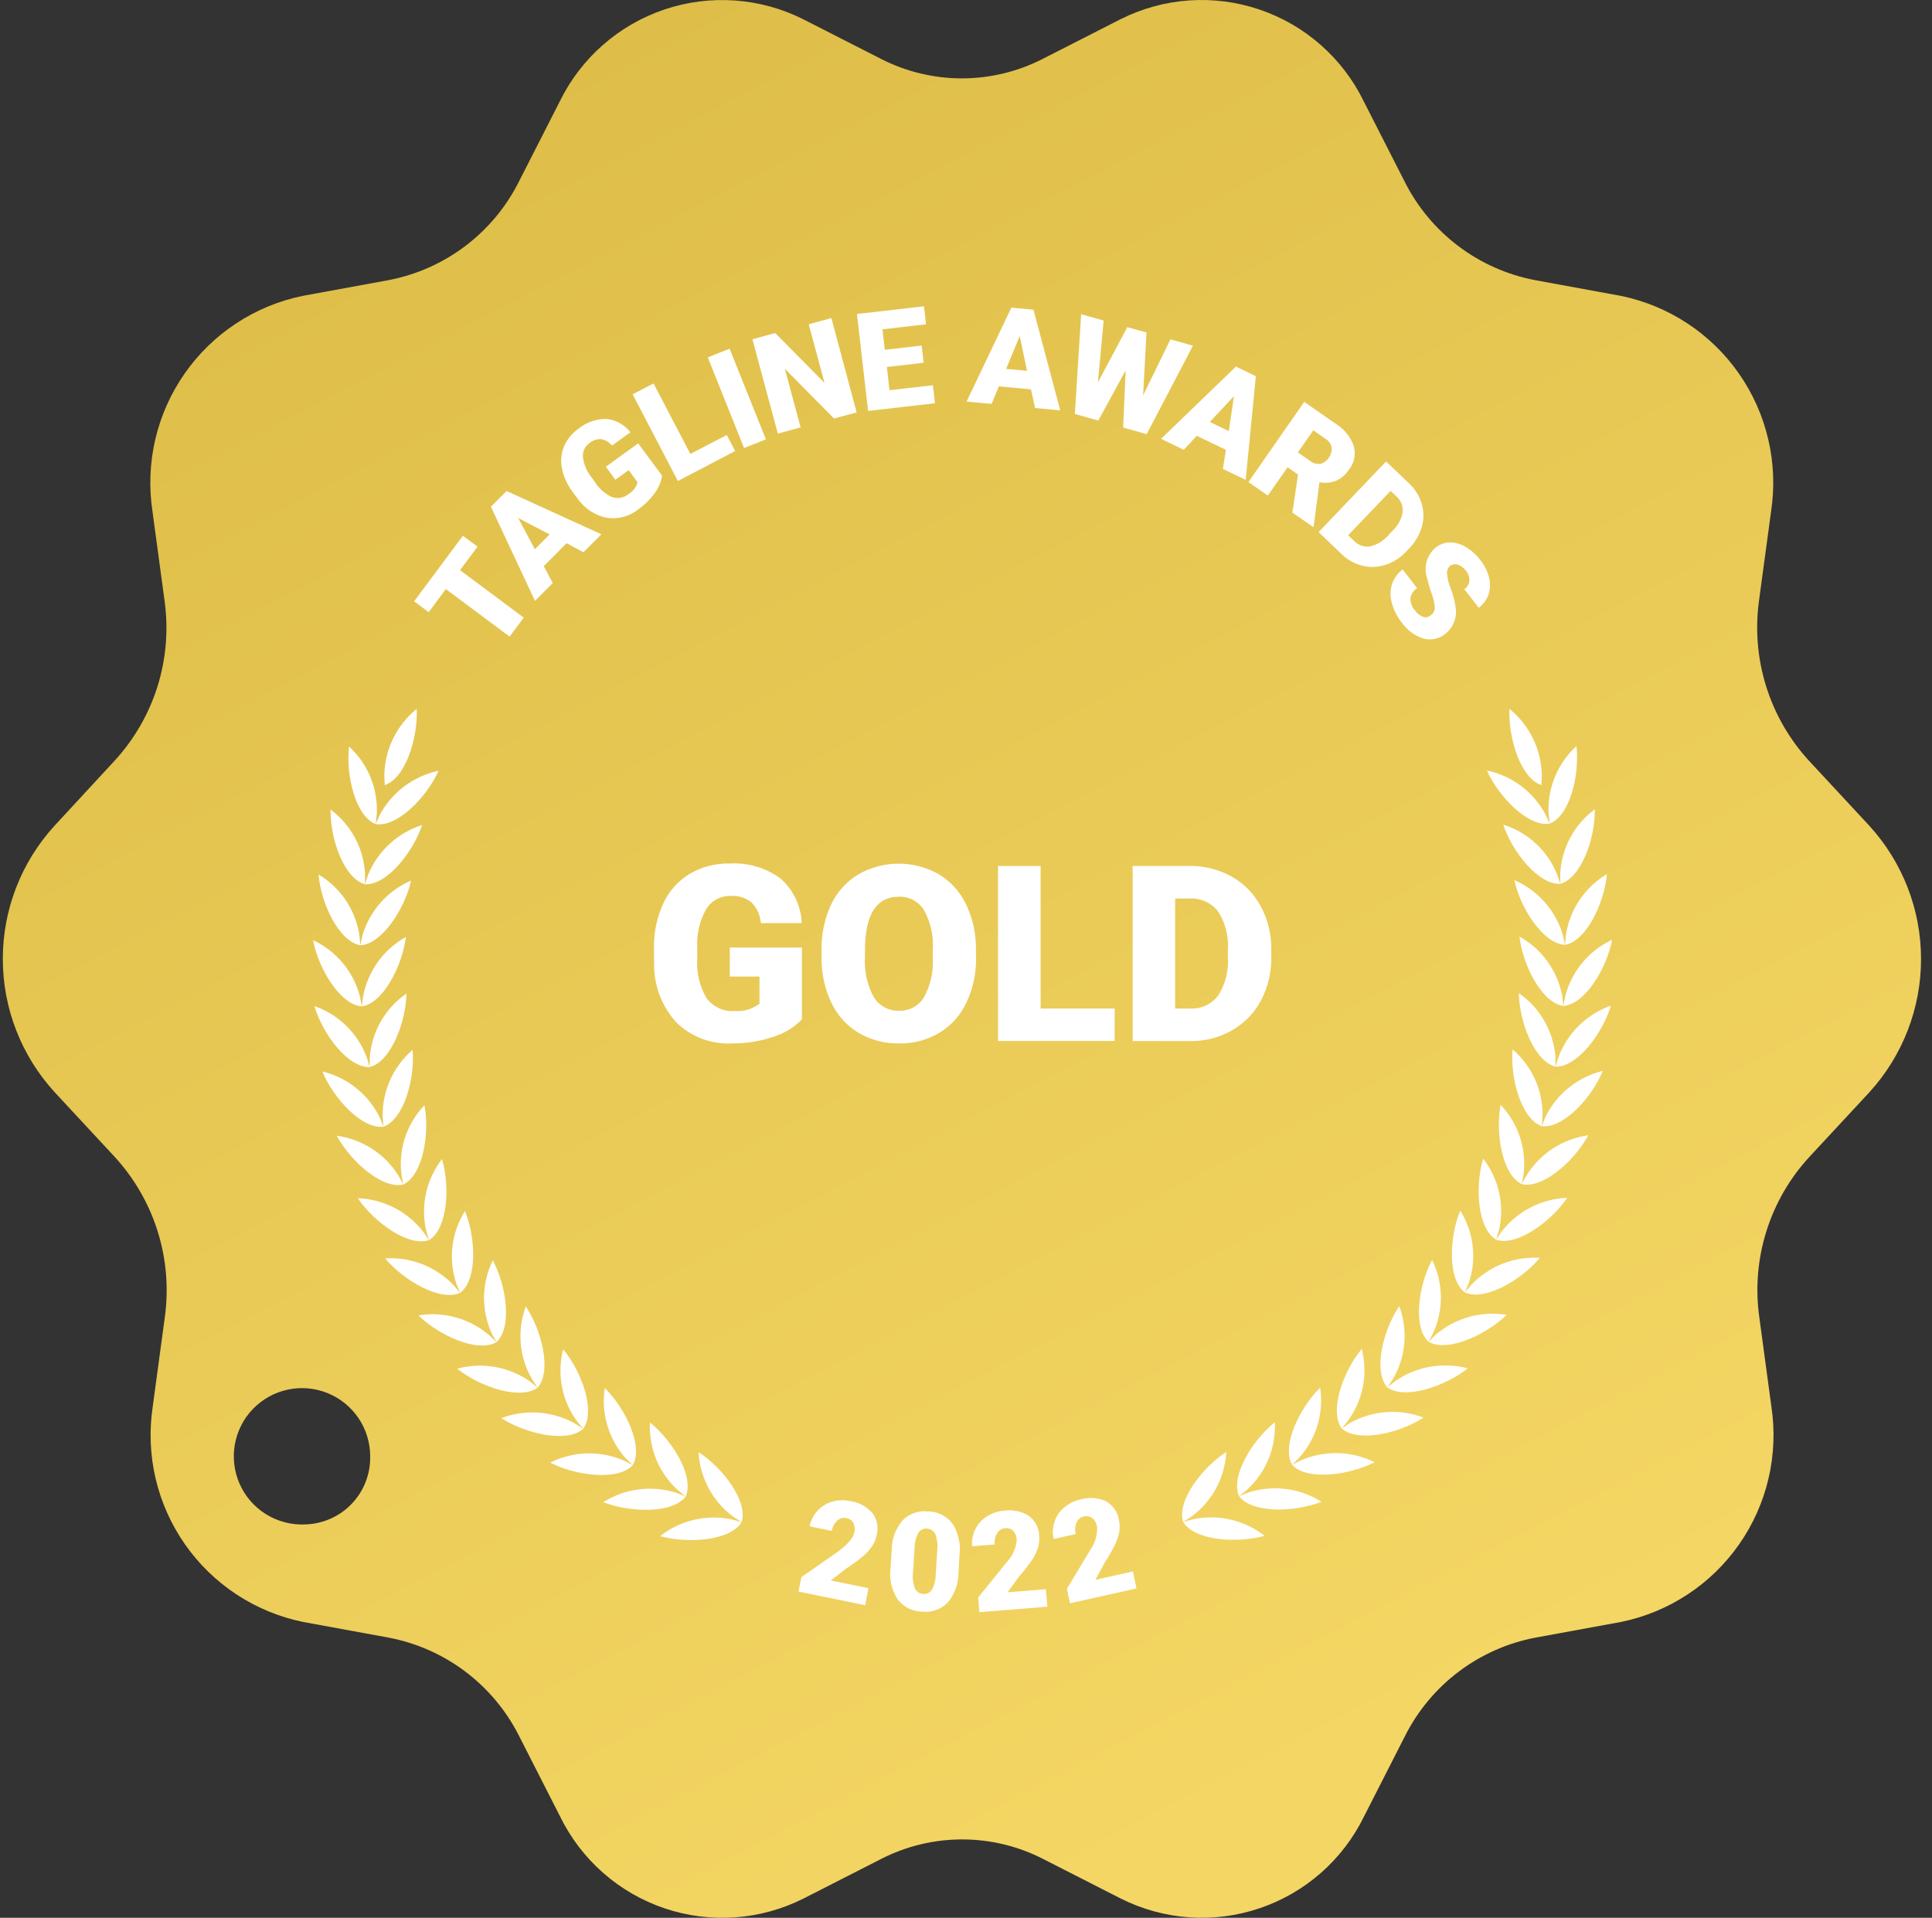 <?xml version="1.0" encoding="UTF-8"?> <svg xmlns="http://www.w3.org/2000/svg" width="137" height="136" viewBox="0 0 137 136" fill="none"><rect x="0" y="0" width="137" height="136" fill="#333333" stroke="none"/><path d="M21.614 108.104C20.65 108.144 19.696 107.894 18.875 107.388C18.054 106.881 17.404 106.14 17.007 105.26C16.61 104.381 16.486 103.403 16.65 102.452C16.814 101.501 17.258 100.621 17.926 99.925C18.594 99.229 19.455 98.749 20.399 98.546C21.342 98.343 22.324 98.427 23.219 98.787C24.114 99.147 24.881 99.767 25.421 100.566C25.962 101.366 26.25 102.308 26.25 103.273C26.276 104.529 25.802 105.743 24.932 106.649C24.063 107.555 22.869 108.078 21.614 108.104ZM132.554 58.556L128.278 53.949C126.889 52.435 125.851 50.633 125.239 48.671C124.626 46.71 124.453 44.638 124.732 42.602L125.59 36.261C126.11 32.832 125.294 29.334 123.309 26.49C121.324 23.646 118.322 21.673 114.924 20.979L108.866 19.869C106.885 19.492 105.017 18.664 103.409 17.448C101.8 16.231 100.494 14.66 99.593 12.856L96.71 7.197C95.969 5.673 94.933 4.312 93.661 3.193C92.39 2.073 90.909 1.217 89.305 0.674C87.7 0.132 86.003 -0.087 84.313 0.031C82.624 0.149 80.974 0.602 79.46 1.362L73.938 4.177C72.163 5.085 70.199 5.558 68.206 5.558C66.213 5.558 64.248 5.085 62.474 4.177L56.951 1.362C55.436 0.603 53.786 0.151 52.096 0.034C50.406 -0.084 48.709 0.135 47.104 0.677C45.498 1.22 44.017 2.076 42.745 3.195C41.472 4.314 40.435 5.674 39.691 7.197L36.808 12.856C35.907 14.66 34.601 16.231 32.993 17.448C31.385 18.664 29.517 19.492 27.536 19.869L21.477 20.979C18.079 21.673 15.078 23.646 13.093 26.49C11.108 29.334 10.291 32.832 10.812 36.261L11.669 42.602C11.953 44.638 11.783 46.711 11.17 48.673C10.556 50.635 9.516 52.437 8.124 53.949L3.867 58.556C1.508 61.135 0.2 64.504 0.2 67.999C0.2 71.495 1.508 74.863 3.867 77.442L8.143 82.049C9.532 83.564 10.57 85.366 11.182 87.327C11.795 89.289 11.968 91.361 11.689 93.397L10.832 99.738C10.311 103.167 11.128 106.664 13.113 109.509C15.097 112.353 18.099 114.326 21.497 115.02L27.555 116.13C29.537 116.506 31.404 117.335 33.013 118.551C34.621 119.768 35.927 121.339 36.828 123.143L39.711 128.802C40.453 130.326 41.49 131.687 42.762 132.807C44.034 133.927 45.516 134.783 47.121 135.326C48.727 135.869 50.424 136.087 52.115 135.969C53.806 135.85 55.456 135.398 56.97 134.637L62.493 131.821C64.267 130.914 66.232 130.441 68.225 130.441C70.218 130.441 72.183 130.914 73.957 131.821L79.48 134.637C80.994 135.396 82.643 135.848 84.333 135.966C86.023 136.084 87.719 135.865 89.323 135.322C90.928 134.779 92.409 133.924 93.68 132.804C94.951 131.685 95.988 130.325 96.73 128.802L99.613 123.143C100.514 121.339 101.82 119.768 103.428 118.551C105.036 117.335 106.904 116.506 108.885 116.13L114.944 115.02C118.342 114.326 121.343 112.353 123.328 109.509C125.313 106.664 126.129 103.167 125.609 99.738L124.752 93.397C124.468 91.361 124.638 89.287 125.252 87.325C125.865 85.363 126.905 83.561 128.297 82.049L132.573 77.442C134.925 74.859 136.227 71.489 136.223 67.996C136.22 64.501 134.911 61.135 132.554 58.556Z" fill="url(#paint0_linear_6756_12967)"></path><path d="M56.864 72.29C56.3 72.866 55.6 73.292 54.828 73.527C53.881 73.847 52.887 74.005 51.887 73.994C51.165 74.029 50.444 73.914 49.769 73.658C49.094 73.402 48.478 73.009 47.962 72.504C46.927 71.372 46.363 69.888 46.384 68.355L46.374 67.283C46.348 66.18 46.571 65.084 47.027 64.079C47.426 63.207 48.077 62.474 48.897 61.975C49.749 61.474 50.723 61.217 51.712 61.234C53.01 61.154 54.295 61.529 55.345 62.296C55.796 62.696 56.163 63.182 56.422 63.725C56.681 64.269 56.828 64.86 56.854 65.462H53.952C53.91 64.905 53.672 64.38 53.28 63.981C52.863 63.661 52.344 63.502 51.819 63.533C51.468 63.522 51.121 63.605 50.812 63.772C50.504 63.94 50.246 64.187 50.066 64.488C49.605 65.32 49.389 66.265 49.442 67.215V67.965C49.377 68.94 49.6 69.912 50.085 70.76C50.313 71.076 50.618 71.327 50.971 71.491C51.324 71.655 51.713 71.725 52.101 71.696C52.729 71.745 53.353 71.561 53.855 71.179V69.251H51.751V67.195H56.864V72.29Z" fill="white"></path><path d="M66.147 67.351C66.211 66.376 65.995 65.403 65.524 64.546C65.338 64.243 65.075 63.995 64.762 63.827C64.449 63.659 64.096 63.578 63.741 63.592C62.231 63.592 61.433 64.718 61.345 66.971L61.335 67.887C61.278 68.86 61.49 69.831 61.949 70.692C62.134 71.004 62.4 71.261 62.719 71.434C63.038 71.608 63.398 71.691 63.761 71.676C64.114 71.688 64.464 71.604 64.774 71.434C65.084 71.265 65.343 71.015 65.524 70.711C65.985 69.865 66.201 68.907 66.147 67.945V67.351ZM69.215 67.877C69.238 68.987 69.005 70.087 68.533 71.091C68.119 71.985 67.448 72.735 66.605 73.244C65.742 73.755 64.754 74.014 63.751 73.994C62.757 74.012 61.778 73.759 60.916 73.263C60.083 72.772 59.413 72.048 58.988 71.179C58.515 70.211 58.265 69.149 58.258 68.072V67.371C58.234 66.262 58.464 65.163 58.929 64.156C59.347 63.262 60.022 62.512 60.868 62.004C61.735 61.508 62.717 61.246 63.715 61.244C64.715 61.242 65.697 61.501 66.566 61.994C67.406 62.501 68.08 63.242 68.504 64.127C68.977 65.118 69.217 66.204 69.205 67.302V67.877L69.215 67.877Z" fill="white"></path><path d="M73.791 71.52H79.041V73.819H70.772V61.41H73.791V71.52Z" fill="white"></path><path d="M83.329 63.718V71.52H84.381C84.763 71.541 85.145 71.469 85.493 71.309C85.841 71.15 86.144 70.908 86.378 70.604C86.897 69.794 87.139 68.837 87.069 67.877V67.341C87.135 66.388 86.893 65.439 86.378 64.634C86.138 64.33 85.829 64.088 85.477 63.928C85.124 63.769 84.738 63.697 84.352 63.718H83.329ZM80.319 73.819V61.41H84.352C85.394 61.395 86.421 61.654 87.332 62.16C88.208 62.649 88.925 63.379 89.397 64.264C89.903 65.199 90.162 66.249 90.147 67.312V67.887C90.164 68.951 89.913 70.003 89.417 70.945C88.949 71.83 88.24 72.563 87.371 73.059C86.477 73.573 85.461 73.839 84.43 73.828H80.319V73.819Z" fill="white"></path><path d="M33.866 38.765L32.619 40.43L37.139 43.8L36.136 45.144L31.616 41.774L30.399 43.411L29.366 42.641L32.824 37.995L33.866 38.765Z" fill="white"></path><path d="M37.927 38.95L38.979 37.898L36.749 36.739L37.927 38.95ZM40.177 38.521L38.56 40.148L39.194 41.346L37.937 42.612L34.81 35.93L35.921 34.82L42.642 37.888L41.375 39.164L40.177 38.521Z" fill="white"></path><path d="M46.947 33.73C46.881 34.171 46.707 34.589 46.441 34.947C46.117 35.398 45.722 35.792 45.272 36.116C44.959 36.366 44.597 36.549 44.21 36.653C43.823 36.757 43.418 36.779 43.022 36.72C42.184 36.546 41.445 36.058 40.957 35.356L40.596 34.869C40.226 34.38 39.969 33.814 39.846 33.213C39.741 32.691 39.792 32.149 39.992 31.655C40.212 31.153 40.566 30.721 41.015 30.408C41.572 29.95 42.272 29.702 42.992 29.707C43.327 29.741 43.651 29.843 43.946 30.005C44.24 30.167 44.499 30.387 44.707 30.652L43.402 31.597C43.2 31.357 42.921 31.195 42.613 31.139C42.322 31.13 42.038 31.227 41.814 31.412C41.652 31.521 41.522 31.672 41.438 31.848C41.354 32.024 41.319 32.22 41.337 32.415C41.399 32.944 41.612 33.444 41.95 33.856L42.194 34.197C42.483 34.656 42.9 35.021 43.392 35.249C43.596 35.32 43.815 35.335 44.027 35.294C44.239 35.253 44.437 35.157 44.6 35.015C44.898 34.832 45.117 34.543 45.213 34.207L44.58 33.34L43.635 34.022L42.963 33.097L45.252 31.441L46.947 33.73Z" fill="white"></path><path d="M48.954 32.19L51.535 30.846L52.129 31.985L48.068 34.109L44.863 27.963L46.344 27.193L48.954 32.19Z" fill="white"></path><path d="M54.31 31.157L52.762 31.771L50.19 25.342L51.739 24.729L54.31 31.157Z" fill="white"></path><path d="M60.747 29.248L59.14 29.677L55.653 26.151L56.773 30.31L55.156 30.748L53.355 24.057L54.971 23.618L58.468 27.154L57.348 22.995L58.955 22.557L60.747 29.248Z" fill="white"></path><path d="M65.5 25.723L62.89 26.025L63.075 27.671L66.153 27.32L66.299 28.596L61.556 29.142L60.767 22.265L65.52 21.72L65.666 22.996L62.578 23.356L62.744 24.807L65.354 24.505L65.5 25.723Z" fill="white"></path><path d="M71.346 26.16L72.827 26.297L72.31 23.832L71.346 26.16ZM73.109 27.611L70.83 27.398L70.314 28.644L68.541 28.479L71.716 21.816L73.284 21.962L75.184 29.102L73.401 28.936L73.109 27.611Z" fill="white"></path><path d="M81.058 28.041L82.996 24.067L84.593 24.515L81.311 30.787L79.645 30.32L79.821 26.268L77.882 29.823L76.217 29.355L76.665 22.284L78.262 22.732L77.853 27.125L79.938 23.2L81.301 23.58L81.058 28.041Z" fill="white"></path><path d="M85.791 29.921L87.135 30.574L87.505 28.09L85.791 29.921ZM86.93 31.899L84.865 30.905L83.94 31.899L82.333 31.119L87.641 25.996L89.054 26.678L88.333 34.032L86.716 33.252L86.93 31.899Z" fill="white"></path><path d="M92.035 32.084L92.902 32.688C93.003 32.769 93.12 32.83 93.246 32.865C93.371 32.9 93.503 32.909 93.632 32.892C93.88 32.829 94.093 32.672 94.226 32.454C94.381 32.247 94.454 31.99 94.431 31.733C94.406 31.605 94.354 31.484 94.278 31.378C94.202 31.273 94.105 31.184 93.993 31.119L93.126 30.515L92.035 32.084ZM92.044 33.652L91.304 33.136L89.902 35.142L88.528 34.187L92.483 28.499L94.723 30.058C95.31 30.414 95.757 30.96 95.989 31.606C96.074 31.888 96.09 32.187 96.036 32.477C95.982 32.767 95.859 33.039 95.678 33.272C95.454 33.627 95.132 33.911 94.752 34.09C94.375 34.241 93.962 34.279 93.564 34.197L93.155 37.314L93.116 37.372L91.645 36.35L92.044 33.652Z" fill="white"></path><path d="M98.609 34.81L95.599 37.956L96.018 38.356C96.163 38.509 96.344 38.625 96.544 38.693C96.745 38.761 96.958 38.779 97.167 38.745C97.688 38.616 98.152 38.322 98.492 37.908L98.696 37.693C99.094 37.335 99.365 36.856 99.466 36.33C99.488 36.117 99.457 35.902 99.377 35.703C99.298 35.505 99.171 35.329 99.008 35.19L98.609 34.81ZM93.505 37.732L98.287 32.726L99.904 34.265C100.328 34.657 100.641 35.154 100.81 35.706C100.972 36.239 100.979 36.806 100.829 37.343C100.665 37.913 100.364 38.434 99.953 38.862L99.729 39.096C99.327 39.533 98.821 39.861 98.258 40.05C97.73 40.228 97.163 40.252 96.622 40.119C96.063 39.986 95.551 39.703 95.141 39.3L93.505 37.732Z" fill="white"></path><path d="M101.451 43.635C101.542 43.574 101.616 43.491 101.667 43.394C101.718 43.297 101.744 43.189 101.744 43.08C101.722 42.742 101.646 42.41 101.52 42.096C101.39 41.736 101.283 41.368 101.198 40.995C101.069 40.614 101.058 40.202 101.168 39.814C101.277 39.426 101.502 39.081 101.812 38.823C102.101 38.596 102.457 38.47 102.825 38.463C103.221 38.469 103.609 38.584 103.945 38.794C104.35 39.038 104.704 39.359 104.987 39.739C105.276 40.099 105.482 40.518 105.591 40.966C105.691 41.358 105.678 41.77 105.552 42.154C105.421 42.531 105.18 42.861 104.861 43.099L103.838 41.784C103.938 41.716 104.022 41.626 104.084 41.522C104.147 41.418 104.185 41.301 104.198 41.18C104.207 40.925 104.12 40.675 103.955 40.479C103.811 40.276 103.606 40.122 103.37 40.041C103.277 40.011 103.177 40.005 103.081 40.022C102.984 40.039 102.893 40.079 102.815 40.138C102.742 40.204 102.686 40.286 102.651 40.377C102.615 40.468 102.601 40.567 102.611 40.664C102.64 41.033 102.729 41.395 102.874 41.735C103.027 42.135 103.138 42.55 103.205 42.972C103.282 43.336 103.256 43.715 103.128 44.065C103.001 44.414 102.778 44.721 102.484 44.95C102.272 45.126 102.02 45.249 101.75 45.306C101.481 45.364 101.201 45.355 100.935 45.281C100.3 45.076 99.752 44.665 99.377 44.112C99.051 43.702 98.816 43.227 98.685 42.719C98.567 42.284 98.577 41.824 98.715 41.395C98.859 40.99 99.12 40.638 99.465 40.382L100.487 41.706C100.362 41.789 100.254 41.896 100.172 42.022C100.09 42.147 100.035 42.289 100.01 42.437C100.016 42.77 100.144 43.089 100.37 43.333C100.505 43.523 100.696 43.666 100.916 43.742C101.006 43.775 101.104 43.783 101.199 43.764C101.293 43.745 101.381 43.7 101.451 43.635Z" fill="white"></path><path d="M61.354 113.831L56.62 112.867L56.825 111.844L59.474 109.993C60.136 109.487 60.506 109.058 60.575 108.698C60.639 108.464 60.618 108.216 60.516 107.997C60.463 107.905 60.39 107.827 60.302 107.768C60.215 107.709 60.114 107.67 60.01 107.656C59.896 107.629 59.777 107.633 59.664 107.665C59.552 107.697 59.449 107.758 59.367 107.841C59.162 108.031 59.028 108.285 58.987 108.562L57.409 108.24C57.492 107.835 57.68 107.459 57.955 107.149C58.232 106.841 58.59 106.615 58.987 106.497C59.408 106.373 59.853 106.356 60.282 106.448C60.898 106.531 61.462 106.836 61.87 107.305C62.035 107.529 62.147 107.787 62.197 108.061C62.248 108.334 62.236 108.615 62.162 108.883C62.108 109.151 62.002 109.406 61.851 109.633C61.674 109.893 61.464 110.128 61.227 110.334C60.834 110.662 60.421 110.964 59.99 111.24L58.909 112.078L61.578 112.623L61.354 113.831Z" fill="white"></path><path d="M66.461 109.944C66.507 109.562 66.463 109.176 66.334 108.814C66.285 108.695 66.203 108.594 66.098 108.521C65.992 108.448 65.868 108.408 65.74 108.405C65.618 108.39 65.495 108.411 65.384 108.465C65.273 108.518 65.181 108.602 65.117 108.707C64.953 109.024 64.863 109.373 64.853 109.729L64.746 111.492C64.698 111.877 64.742 112.267 64.873 112.632C64.924 112.748 65.007 112.848 65.112 112.918C65.217 112.989 65.34 113.028 65.467 113.031C65.59 113.045 65.714 113.023 65.825 112.968C65.935 112.912 66.028 112.826 66.091 112.72C66.266 112.386 66.356 112.015 66.353 111.638L66.461 109.944ZM67.97 111.512C67.972 112.287 67.704 113.038 67.211 113.635C66.977 113.877 66.692 114.061 66.376 114.174C66.06 114.287 65.722 114.326 65.389 114.288C65.051 114.284 64.718 114.203 64.416 114.052C64.114 113.9 63.85 113.681 63.646 113.411C63.228 112.762 63.052 111.986 63.149 111.22L63.227 109.953C63.225 109.179 63.493 108.428 63.987 107.83C64.221 107.591 64.507 107.408 64.822 107.295C65.138 107.182 65.475 107.142 65.808 107.178C66.145 107.18 66.477 107.261 66.778 107.413C67.079 107.565 67.34 107.784 67.542 108.054C67.961 108.707 68.136 109.486 68.038 110.255L67.97 111.512Z" fill="white"></path><path d="M74.269 113.937L69.448 114.327L69.36 113.285L71.396 110.771C71.794 110.347 72.04 109.802 72.097 109.222C72.096 108.98 72.01 108.746 71.853 108.56C71.776 108.487 71.684 108.433 71.582 108.401C71.481 108.369 71.374 108.36 71.269 108.375C71.152 108.383 71.039 108.42 70.94 108.483C70.841 108.546 70.76 108.633 70.704 108.735C70.563 108.973 70.505 109.25 70.538 109.524L68.931 109.651C68.895 109.237 68.974 108.821 69.157 108.449C69.341 108.076 69.623 107.761 69.974 107.537C70.345 107.3 70.77 107.159 71.21 107.128C71.825 107.039 72.451 107.174 72.974 107.508C73.194 107.677 73.373 107.894 73.498 108.142C73.623 108.39 73.69 108.662 73.694 108.94C73.713 109.213 73.684 109.486 73.607 109.748C73.511 110.049 73.373 110.334 73.198 110.596C72.908 111.021 72.592 111.427 72.253 111.814L71.444 112.914L74.162 112.7L74.269 113.937Z" fill="white"></path><path d="M80.59 112.643L75.876 113.695L75.652 112.672L77.317 109.906C77.655 109.429 77.823 108.853 77.795 108.27C77.758 108.028 77.637 107.808 77.454 107.647C77.361 107.584 77.256 107.543 77.146 107.526C77.035 107.509 76.923 107.517 76.816 107.548C76.709 107.58 76.61 107.635 76.527 107.709C76.443 107.783 76.377 107.875 76.334 107.978C76.228 108.234 76.211 108.519 76.285 108.786L74.717 109.137C74.624 108.733 74.644 108.312 74.775 107.919C74.901 107.524 75.138 107.172 75.457 106.906C75.792 106.62 76.194 106.422 76.626 106.332C77.222 106.158 77.861 106.203 78.428 106.458C78.67 106.596 78.878 106.787 79.037 107.016C79.195 107.245 79.3 107.507 79.343 107.783C79.402 108.048 79.412 108.322 79.373 108.591C79.321 108.902 79.226 109.203 79.09 109.487C78.866 109.948 78.612 110.394 78.33 110.822L77.678 112.03L80.337 111.435L80.59 112.643Z" fill="white"></path><path fill-rule="evenodd" clip-rule="evenodd" d="M107.034 50.268C107.738 50.837 108.309 51.555 108.706 52.369C109.103 53.184 109.317 54.076 109.332 54.982L109.303 55.673C107.842 55.206 106.946 52.352 107.034 50.268ZM29.551 50.268C28.846 50.837 28.276 51.555 27.878 52.369C27.481 53.184 27.267 54.076 27.252 54.982L27.282 55.673C28.743 55.206 29.639 52.352 29.551 50.268ZM109.605 57.787C109.186 56.986 108.595 56.289 107.874 55.745C107.153 55.201 106.321 54.824 105.436 54.641C106.284 56.521 108.368 58.654 109.887 58.41L109.81 57.729C109.763 56.829 109.916 55.93 110.258 55.096C110.6 54.263 111.122 53.515 111.787 52.907C112.021 54.962 111.319 57.855 109.887 58.41L109.605 57.787ZM110.423 62.024C110.088 61.186 109.571 60.433 108.909 59.82C108.247 59.206 107.456 58.748 106.595 58.479C107.248 60.436 109.118 62.764 110.647 62.676L110.637 61.985C110.679 61.084 110.921 60.204 111.345 59.409C111.77 58.614 112.367 57.923 113.092 57.388C113.121 59.453 112.128 62.258 110.647 62.676L110.423 62.024ZM113.949 61.985C113.173 62.446 112.509 63.075 112.005 63.824C111.502 64.574 111.171 65.426 111.037 66.319L110.978 67.001C109.439 66.933 107.823 64.43 107.384 62.413C108.212 62.771 108.95 63.308 109.547 63.985C110.143 64.662 110.582 65.462 110.832 66.329L110.978 67.001C112.488 66.738 113.764 64.04 113.949 61.985ZM110.784 70.654C110.622 69.767 110.266 68.926 109.741 68.194C109.215 67.461 108.533 66.854 107.745 66.417C107.988 68.472 109.342 71.121 110.861 71.335L110.988 70.663C111.21 69.788 111.625 68.973 112.201 68.277C112.777 67.581 113.5 67.022 114.319 66.641C113.93 68.676 112.391 71.228 110.861 71.335L110.784 70.654ZM110.297 74.949C110.227 74.051 109.958 73.179 109.51 72.397C109.062 71.616 108.446 70.944 107.706 70.43C107.735 72.494 108.816 75.27 110.306 75.64L110.511 74.978C110.822 74.131 111.318 73.364 111.961 72.73C112.604 72.097 113.38 71.614 114.232 71.316C113.637 73.293 111.845 75.679 110.306 75.64L110.297 74.949ZM109.381 79.166C109.401 78.266 109.221 77.373 108.853 76.551C108.486 75.729 107.941 74.999 107.258 74.413C107.082 76.478 107.881 79.342 109.323 79.858L109.585 79.215C109.981 78.403 110.551 77.689 111.255 77.123C111.959 76.557 112.779 76.154 113.657 75.942C112.868 77.861 110.842 80.053 109.323 79.858L109.381 79.166ZM108.037 83.287C108.149 82.394 108.062 81.488 107.78 80.634C107.499 79.78 107.031 78.999 106.41 78.349C106.03 80.384 106.527 83.316 107.91 83.969L108.241 83.365C108.716 82.595 109.355 81.94 110.113 81.447C110.871 80.953 111.729 80.633 112.624 80.51C111.641 82.332 109.4 84.319 107.91 83.969L108.037 83.287ZM106.293 87.251C106.496 86.373 106.501 85.462 106.307 84.582C106.114 83.703 105.726 82.877 105.173 82.166C104.579 84.153 104.774 87.124 106.089 87.913L106.478 87.339C107.032 86.623 107.735 86.037 108.54 85.623C109.344 85.209 110.23 84.977 111.134 84.942C109.965 86.656 107.54 88.41 106.089 87.913L106.293 87.251ZM103.547 85.848C104.025 86.612 104.326 87.472 104.429 88.367C104.532 89.262 104.433 90.168 104.141 91.02L103.878 91.653L104.326 91.118C104.948 90.461 105.706 89.948 106.548 89.617C107.389 89.285 108.293 89.142 109.196 89.199C107.862 90.796 105.271 92.287 103.878 91.653C102.651 90.738 102.758 87.757 103.547 85.848ZM101.618 94.546C101.996 93.729 102.185 92.838 102.173 91.938C102.162 91.038 101.949 90.152 101.55 89.345C100.576 91.166 100.177 94.118 101.297 95.15L101.793 94.663C102.479 94.071 103.286 93.637 104.158 93.391C105.03 93.145 105.945 93.094 106.839 93.241C105.349 94.692 102.621 95.92 101.297 95.15L101.618 94.546ZM104.082 97.04C103.207 96.805 102.291 96.765 101.399 96.923C100.507 97.081 99.661 97.434 98.92 97.955L98.375 98.384C97.362 97.234 98.063 94.342 99.222 92.627C99.536 93.471 99.658 94.373 99.579 95.27C99.5 96.166 99.221 97.034 98.764 97.809L98.375 98.384C99.612 99.28 102.446 98.325 104.082 97.04ZM96.563 95.657C96.787 96.527 96.816 97.436 96.646 98.319C96.475 99.202 96.111 100.036 95.579 100.76L95.141 101.296L95.716 100.916C96.506 100.473 97.384 100.208 98.288 100.141C99.191 100.073 100.099 100.205 100.946 100.527C99.203 101.656 96.281 102.319 95.141 101.296C94.245 100.059 95.238 97.254 96.563 95.657ZM97.479 103.692C96.667 103.29 95.778 103.07 94.873 103.048C93.967 103.026 93.068 103.203 92.238 103.565L91.625 103.877L92.112 103.39C92.717 102.723 93.166 101.929 93.425 101.066C93.685 100.203 93.748 99.294 93.612 98.403C92.131 99.864 90.865 102.553 91.625 103.877C92.657 105.007 95.628 104.637 97.479 103.692ZM88.401 105.669C89.07 105.066 89.596 104.321 89.942 103.489C90.287 102.656 90.443 101.758 90.397 100.858C88.781 102.153 87.242 104.705 87.865 106.098L88.508 105.845C89.37 105.565 90.282 105.478 91.181 105.591C92.08 105.703 92.943 106.013 93.709 106.497C91.771 107.257 88.771 107.325 87.865 106.098L88.401 105.669ZM89.677 108.913C88.964 108.355 88.137 107.961 87.255 107.759C86.373 107.557 85.457 107.552 84.573 107.744L83.901 107.929L84.485 107.549C85.211 107.015 85.81 106.327 86.237 105.533C86.665 104.74 86.912 103.862 86.959 102.962C85.216 104.091 83.424 106.478 83.901 107.929C84.68 109.234 87.67 109.468 89.677 108.913ZM24.749 52.936C25.414 53.544 25.935 54.292 26.275 55.126C26.615 55.959 26.766 56.858 26.717 57.758L26.639 58.44C28.158 58.683 30.252 56.55 31.1 54.66C30.215 54.846 29.383 55.225 28.66 55.768C27.938 56.312 27.345 57.008 26.921 57.806L26.639 58.44C25.217 57.884 24.515 54.992 24.749 52.936ZM26.093 62.053C26.433 61.217 26.953 60.465 27.616 59.852C28.28 59.239 29.07 58.78 29.931 58.508C29.278 60.465 27.408 62.793 25.879 62.706L25.889 62.014C25.849 61.114 25.609 60.234 25.186 59.439C24.763 58.644 24.168 57.953 23.444 57.417C23.405 59.491 24.398 62.297 25.879 62.706L26.093 62.053ZM25.694 66.358C25.946 65.491 26.387 64.691 26.985 64.014C27.583 63.337 28.323 62.8 29.152 62.443C28.704 64.459 27.077 66.962 25.548 67.03L25.489 66.339C25.357 65.448 25.027 64.598 24.525 63.85C24.023 63.102 23.361 62.475 22.587 62.014C22.762 64.079 24.038 66.767 25.548 67.03L25.694 66.358ZM25.743 70.683C25.905 69.796 26.262 68.957 26.788 68.224C27.313 67.491 27.994 66.884 28.782 66.446C28.528 68.491 27.174 71.15 25.655 71.365L25.528 70.683C25.304 69.809 24.89 68.996 24.314 68.302C23.738 67.608 23.015 67.051 22.197 66.67C22.587 68.706 24.126 71.257 25.655 71.365L25.743 70.683ZM22.295 71.345C23.148 71.642 23.924 72.124 24.567 72.758C25.211 73.391 25.705 74.159 26.015 75.007L26.21 75.67C27.7 75.3 28.782 72.524 28.82 70.459C28.078 70.971 27.459 71.642 27.009 72.424C26.559 73.206 26.289 74.079 26.22 74.978L26.21 75.67C24.671 75.718 22.879 73.332 22.295 71.345ZM22.86 75.981C23.738 76.193 24.558 76.596 25.262 77.162C25.966 77.728 26.536 78.442 26.931 79.254L27.194 79.897C28.636 79.381 29.434 76.507 29.259 74.452C28.575 75.038 28.03 75.768 27.663 76.59C27.296 77.412 27.116 78.305 27.136 79.206L27.194 79.897C25.674 80.092 23.648 77.9 22.86 75.981ZM28.47 83.326C28.354 82.432 28.44 81.523 28.722 80.667C29.003 79.811 29.473 79.028 30.096 78.377C30.486 80.413 29.98 83.345 28.596 83.998L28.265 83.384C27.789 82.617 27.149 81.964 26.391 81.473C25.634 80.981 24.777 80.663 23.882 80.54C24.866 82.361 27.106 84.348 28.596 83.998L28.47 83.326ZM25.372 84.972C26.277 85.005 27.163 85.237 27.968 85.651C28.772 86.065 29.476 86.651 30.028 87.368L30.418 87.943C31.733 87.153 31.928 84.183 31.343 82.195C30.791 82.907 30.404 83.732 30.21 84.612C30.016 85.491 30.021 86.403 30.223 87.28L30.418 87.943C28.967 88.439 26.541 86.686 25.372 84.972ZM32.97 85.877C32.49 86.64 32.187 87.5 32.083 88.395C31.978 89.29 32.075 90.197 32.366 91.05L32.629 91.683L32.181 91.157C31.559 90.5 30.801 89.987 29.959 89.656C29.118 89.324 28.214 89.181 27.311 89.238C28.645 90.826 31.236 92.316 32.629 91.683C33.856 90.757 33.749 87.787 32.97 85.877ZM34.879 94.575C34.502 93.758 34.312 92.867 34.324 91.967C34.335 91.067 34.548 90.181 34.947 89.374C35.921 91.196 36.33 94.147 35.2 95.179L34.713 94.702C34.028 94.11 33.22 93.676 32.349 93.43C31.477 93.185 30.562 93.133 29.668 93.28C31.148 94.722 33.876 95.949 35.2 95.179L34.879 94.575ZM37.742 97.829C37.285 97.053 37.007 96.186 36.928 95.289C36.849 94.393 36.971 93.49 37.285 92.647C38.434 94.371 39.135 97.264 38.122 98.403L37.587 97.965C36.845 97.445 35.998 97.094 35.106 96.938C34.214 96.781 33.299 96.823 32.424 97.059C34.041 98.355 36.885 99.309 38.122 98.403L37.742 97.829ZM39.934 95.686C39.709 96.556 39.681 97.466 39.852 98.348C40.022 99.231 40.386 100.065 40.918 100.79L41.356 101.325L40.781 100.955C39.991 100.511 39.113 100.246 38.209 100.179C37.306 100.112 36.398 100.244 35.551 100.566C37.294 101.686 40.217 102.348 41.356 101.325C42.252 100.079 41.259 97.273 39.934 95.686ZM39.018 103.721C39.828 103.315 40.718 103.092 41.623 103.069C42.529 103.045 43.429 103.221 44.259 103.585L44.872 103.897L44.376 103.419C43.773 102.75 43.328 101.956 43.07 101.093C42.812 100.231 42.749 99.322 42.885 98.433C44.366 99.884 45.632 102.572 44.872 103.897C43.84 105.026 40.859 104.666 39.018 103.721ZM48.087 105.689C47.416 105.087 46.888 104.342 46.543 103.509C46.197 102.677 46.042 101.777 46.09 100.877C47.707 102.173 49.246 104.725 48.622 106.117L47.979 105.864C47.117 105.588 46.204 105.505 45.305 105.619C44.407 105.733 43.544 106.043 42.778 106.526C44.716 107.276 47.707 107.345 48.622 106.117L48.087 105.689ZM46.81 108.932C47.522 108.373 48.349 107.977 49.231 107.774C50.113 107.57 51.029 107.563 51.914 107.754L52.586 107.939L52.012 107.569C51.286 107.035 50.687 106.346 50.26 105.553C49.832 104.759 49.585 103.881 49.538 102.981C51.281 104.111 53.064 106.487 52.586 107.939C51.807 109.254 48.817 109.487 46.81 108.932Z" fill="white"></path><defs><linearGradient id="paint0_linear_6756_12967" x1="35.617" y1="-1.02758e-06" x2="99.367" y2="122.542" gradientUnits="userSpaceOnUse"><stop stop-color="#DDBD47"></stop><stop offset="1" stop-color="#F4D664"></stop></linearGradient></defs></svg> 